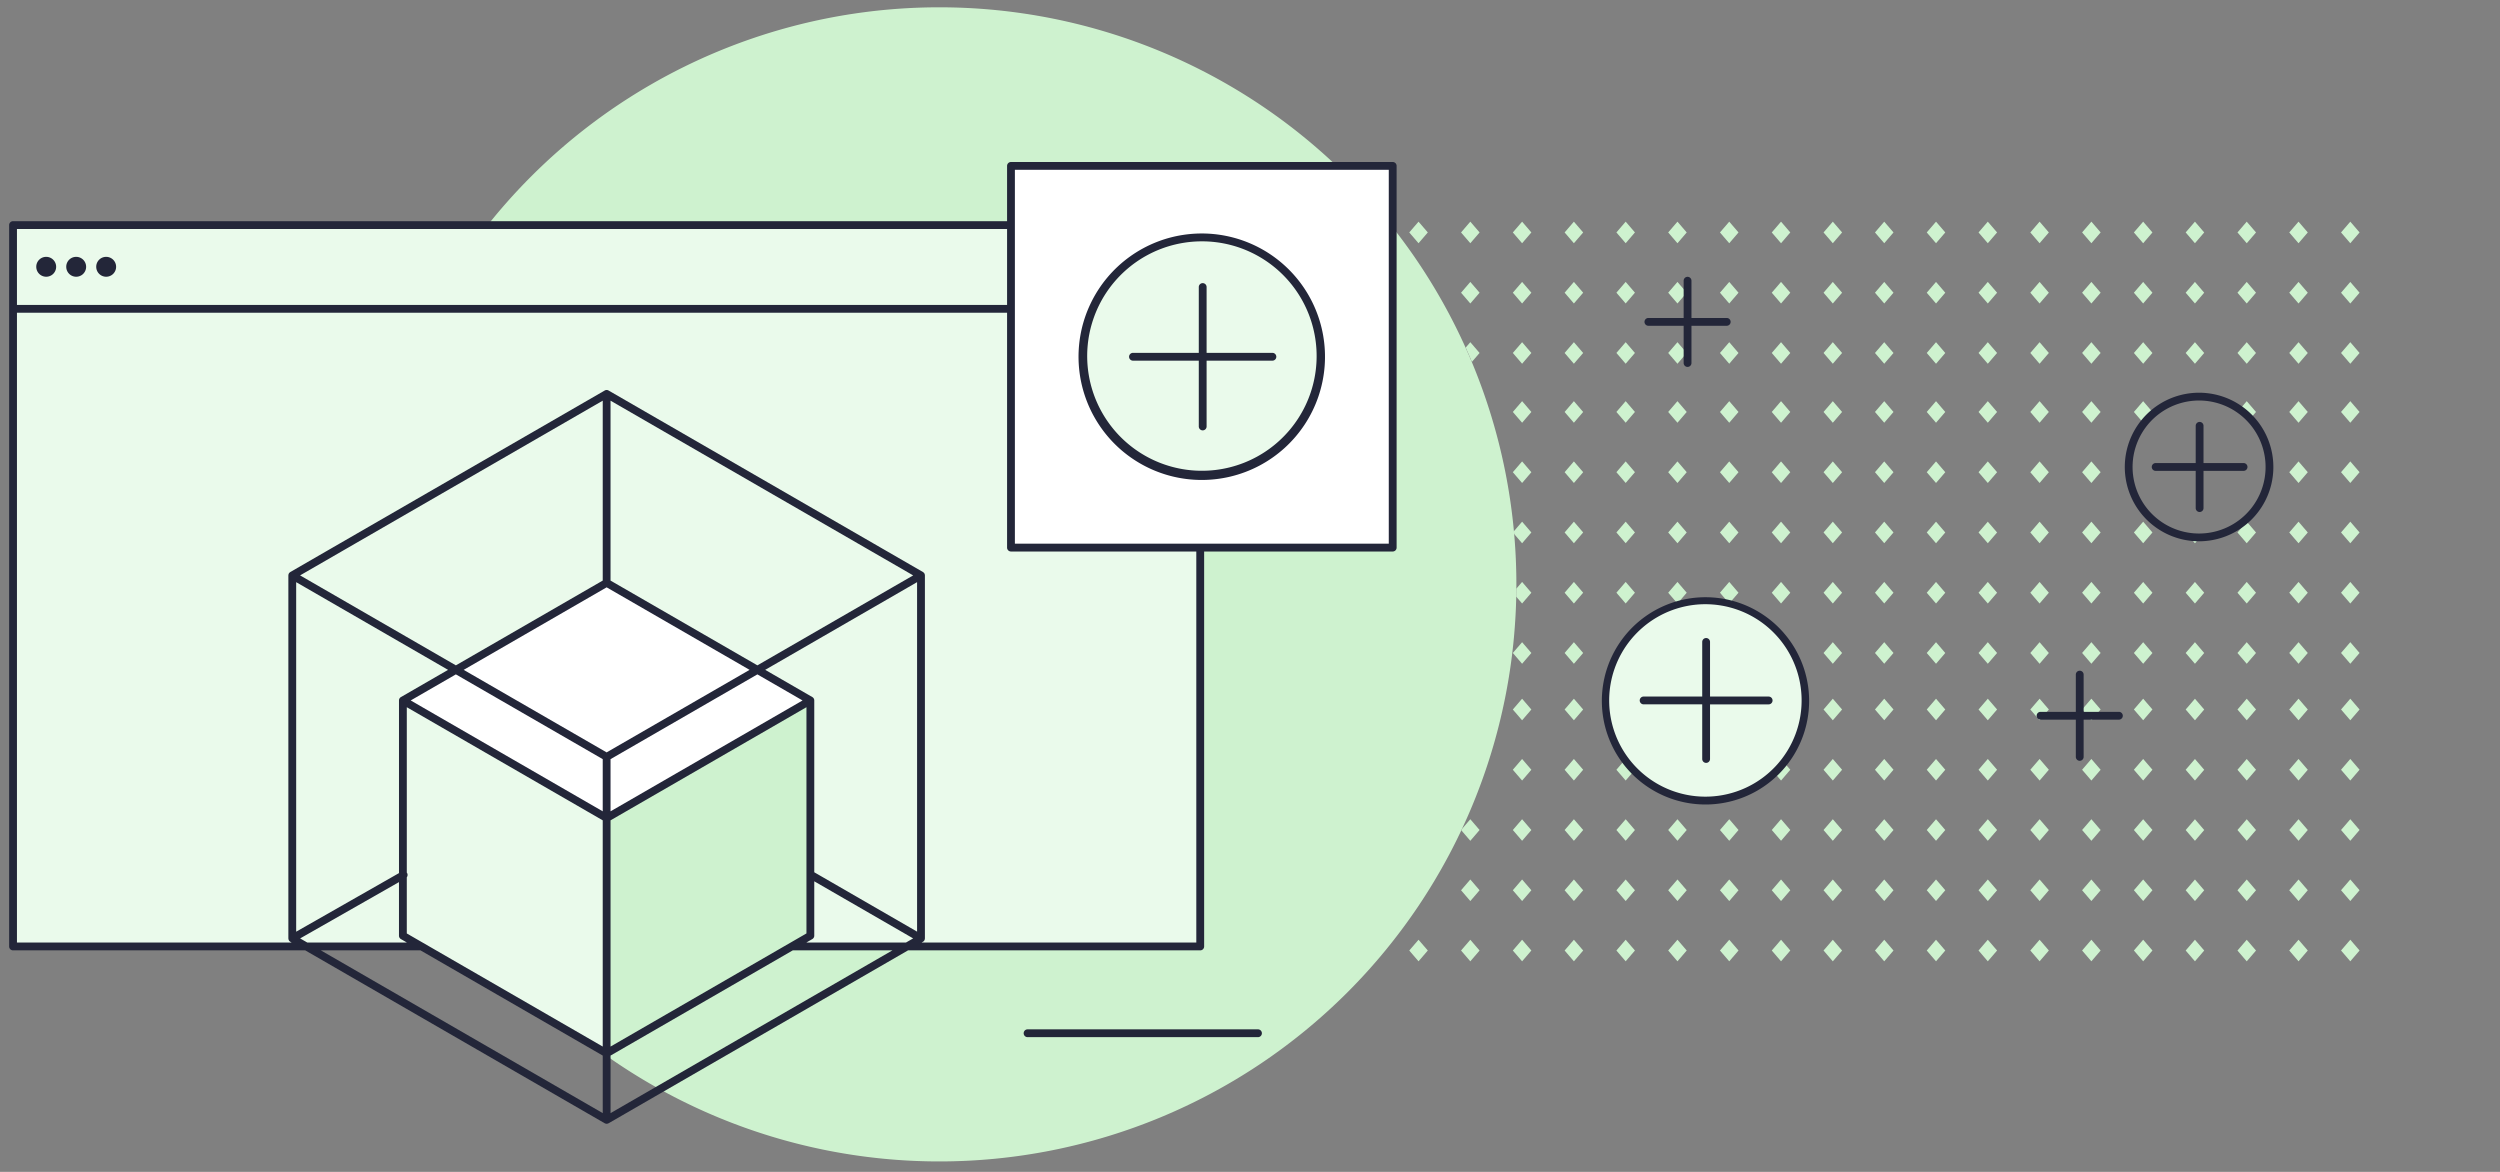 <svg xmlns="http://www.w3.org/2000/svg" viewBox="0 0 640 300"><rect x="0" y="0" width="640" height="300" fill="#808080" stroke="none"/><rect width="640" height="300" opacity="0"/><path d="M429.429,133.549l2.372,2.762-2.372,2.761-2.372-2.761Zm-2.372-12.667,2.372,2.761,2.372-2.761-2.372-2.762Zm0,30.855,2.372,2.761,2.372-2.761-2.372-2.762Zm0-46.276,2.372,2.762,2.372-2.762-2.372-2.762Zm0,122.447,2.372,2.762,2.372-2.762-2.372-2.761Zm0-15.426,2.372,2.762,2.372-2.762-2.372-2.761Zm13.253,30.851,2.377,2.762,2.372-2.762-2.372-2.761Zm0-30.851,2.377,2.762,2.372-2.762-2.372-2.761ZM427.057,90.358l2.372,2.762,2.372-2.762L429.429,87.6Zm13.253,61.379L442.6,154.4l.138.031,2.317-2.7-2.372-2.762Zm0,76.171,2.377,2.762,2.372-2.762-2.372-2.761ZM427.057,74.932l2.372,2.762,2.372-2.762-2.372-2.761Zm0,168.4,2.372,2.762,2.372-2.762-2.372-2.761ZM431.8,59.508l-2.37-2.763-2.374,2.763,2.372,2.762ZM400.544,74.932l2.372,2.762,2.376-2.762-2.376-2.761ZM413.8,212.482l2.372,2.762,2.372-2.762-2.372-2.761Zm0,15.426,2.372,2.762,2.372-2.762-2.372-2.761Zm-13.257-168.4,2.372,2.762,2.376-2.762-2.376-2.761Zm39.766,76.805,2.377,2.761,2.372-2.761-2.372-2.762ZM413.8,243.333l2.372,2.762,2.372-2.762-2.372-2.761Zm0-91.6,2.372,2.761,2.372-2.761-2.372-2.762Zm0-61.379,2.372,2.762,2.372-2.762L416.173,87.6Zm0-15.426,2.372,2.762,2.372-2.762-2.372-2.761Zm0-15.426,2.372,2.762,2.372-2.762-2.372-2.761Zm0,76.805,2.372,2.761,2.372-2.761-2.372-2.762Zm0-30.85,2.372,2.762,2.372-2.762-2.372-2.762Zm0,15.421,2.372,2.761,2.372-2.761-2.372-2.762Zm39.771,15.429,2.372,2.761,2.372-2.761-2.372-2.762Zm13.257,0,2.372,2.761,2.376-2.761-2.376-2.762Zm0,15.426L469.2,154.5l2.376-2.761-2.376-2.762Zm0,29.9,2.372,2.761,2.376-2.761L469.2,178.87Zm0-14.47,2.372,2.762,2.376-2.762L469.2,164.4Zm0,29.895,2.372,2.761,2.376-2.761L469.2,194.3Zm0,15.422,2.372,2.762,2.376-2.762-2.376-2.761Zm0-122.121L469.2,93.12l2.376-2.762L469.2,87.6Zm0-30.852,2.372,2.762,2.376-2.762L469.2,56.745Zm0,61.38,2.372,2.761,2.376-2.761-2.376-2.762Zm13.163,122.447,2.372,2.762,2.372-2.762-2.372-2.761Zm-13.163-168.4,2.372,2.762,2.376-2.762L469.2,72.171Zm0,152.976,2.372,2.762,2.376-2.762-2.376-2.761ZM440.31,120.882l2.377,2.761,2.372-2.761-2.372-2.762Zm31.265-15.421L469.2,102.7l-2.372,2.762,2.372,2.762Zm-18,122.447,2.372,2.762,2.372-2.762-2.372-2.761Zm0-15.429,2.372,2.762,2.372-2.762-2.372-2.761Zm0-60.742,2.372,2.761,2.372-2.761-2.372-2.762Zm.692,46.126,1.68,1.955,2.372-2.761-1.61-1.875A25.851,25.851,0,0,1,454.264,197.863Zm-.692,45.47,2.372,2.762,2.372-2.762-2.372-2.761ZM440.314,105.461l2.374,2.762,2.372-2.762-2.372-2.762Zm13.258-30.529,2.372,2.762,2.372-2.762-2.372-2.761Zm13.257,168.4L469.2,246.1l2.376-2.762-2.376-2.761ZM453.572,59.506l2.372,2.762,2.372-2.762-2.372-2.761Zm0,30.852,2.372,2.762,2.372-2.762L455.944,87.6Zm0,30.528,2.372,2.761,2.372-2.761-2.372-2.762Zm0-15.425,2.372,2.762,2.372-2.762-2.372-2.762ZM374.03,227.908l2.372,2.762,2.372-2.762-2.372-2.761Zm71.029-168.4-2.372-2.761-2.377,2.761,2.377,2.762Zm0,30.852L442.687,87.6l-2.377,2.761,2.377,2.762Zm0-15.426-2.372-2.761-2.377,2.761,2.377,2.762Zm105.963,30.529L548.65,102.7l-2.374,2.762,2.374,2.762Zm0-30.529-2.372-2.761-2.376,2.761,2.376,2.762Zm0-15.426-2.372-2.761-2.376,2.761,2.376,2.762Zm0,30.852L548.654,87.6l-2.376,2.761,2.376,2.762ZM360.771,243.333l2.372,2.762,2.377-2.762-2.377-2.761Zm0-183.827,2.372,2.762,2.377-2.762-2.377-2.761ZM374.03,243.333,376.4,246.1l2.372-2.762-2.372-2.761Zm18-183.825-2.372-2.763-2.372,2.763,2.372,2.762Zm87.962,168.4,2.372,2.762,2.372-2.762-2.372-2.761ZM413.8,167.162l.133.155c.16-.3.327-.6.5-.89Zm4.531,30.143a25.806,25.806,0,0,1-2.367-2.767l-2.164,2.519,2.372,2.761Zm156.831-48.33-2.372,2.762,2.372,2.761,2.376-2.761Zm0-15.426-2.372,2.762,2.372,2.761,2.376-2.761Zm-11.95,4c-.081,0-.16.013-.242.013a18.082,18.082,0,0,1-2.533-.2l1.468,1.708Zm9.578,29.612,2.372,2.762,2.376-2.762-2.376-2.761Zm4.752-107.654-2.38-2.763-2.368,2.763,2.372,2.762Zm-177,30.85,2.372,2.762,2.376-2.762L402.916,87.6Zm163.734,0L561.906,87.6l-2.372,2.761,2.372,2.762Zm0-15.426-2.372-2.761-2.372,2.761,2.372,2.762Zm0-15.426-2.372-2.761-2.372,2.761,2.372,2.762Zm13.261,15.426-2.376-2.761-2.372,2.761,2.372,2.762Zm0,15.426L575.163,87.6l-2.372,2.761,2.372,2.762ZM575.163,102.7l-1.822,2.122a18.029,18.029,0,0,1,2.718,2.36l1.478-1.72ZM604.05,59.506l-2.372-2.761-2.372,2.761,2.372,2.762ZM405.289,105.461l-2.374-2.762-2.372,2.762,2.372,2.762Zm-18,0,2.372,2.762,2.372-2.762-2.372-2.762Zm13.258,107.021,2.372,2.759,2.376-2.762-2.376-2.758Zm0,30.851,2.372,2.762,2.376-2.762-2.376-2.761ZM387.286,90.358l2.372,2.762,2.372-2.762L389.658,87.6Zm0-15.426,2.372,2.762,2.372-2.762-2.372-2.761Zm13.258,152.976,2.372,2.762,2.376-2.762-2.376-2.761Zm-26.212-15.777c-.071.151-.141.3-.213.455l2.283,2.658,2.372-2.762-2.372-2.761Zm26.212-15.074,2.372,2.761,2.376-2.761-2.376-2.762Zm0-76.175,2.372,2.761,2.376-2.761-2.376-2.762Zm0,30.855,2.372,2.761,2.376-2.761-2.376-2.762Zm0,15.425,2.372,2.762,2.376-2.762-2.376-2.761Zm0,14.47,2.372,2.761,2.376-2.761-2.376-2.762Zm0-45.321,2.372,2.761,2.376-2.761-2.376-2.762ZM387.286,243.333l2.372,2.762,2.372-2.762-2.372-2.761ZM374.03,59.506l2.372,2.762,2.375-2.76L376.4,56.745Zm13.256,168.4,2.372,2.762,2.372-2.762-2.372-2.761ZM375.218,88.976q.82,1.821,1.59,3.671l1.966-2.289L376.4,87.6Zm12.068,31.906,2.372,2.761,2.372-2.761-2.372-2.762Zm0,91.6,2.372,2.762,2.372-2.762-2.372-2.761ZM374.03,74.932l2.372,2.762,2.372-2.762L376.4,72.171Zm13.532,61.058q.033.358.064.717l2.032,2.365,2.372-2.761-2.372-2.762Zm.616,14.708c0,.684-.011,1.367-.026,2.048l1.506,1.752,2.372-2.761-2.372-2.762Zm-.892,16.464,2.372,2.762,2.372-2.762-2.372-2.761Zm4.744,14.474-2.372-2.766-2.372,2.766,2.372,2.761Zm-4.744,15.421,2.372,2.761,2.372-2.761-2.372-2.762ZM533.02,136.311l2.372,2.761,2.372-2.761-2.372-2.762Zm26.514,91.6,2.372,2.762,2.372-2.762-2.372-2.761Zm-13.256-60.746,2.376,2.762,2.372-2.762-2.372-2.761Zm13.256,76.171,2.372,2.762,2.372-2.762-2.372-2.761Zm0-30.851,2.372,2.762,2.372-2.762-2.372-2.761Zm-13.256-60.745,2.376,2.761,2.372-2.761-2.372-2.762Zm0-15.426,2.376,2.761,2.372-2.761-2.372-2.762Zm13.256,60.746,2.372,2.761,2.372-2.761-2.372-2.762Zm0-15.425,2.372,2.761,2.372-2.761-2.372-2.762Zm13.257,15.425,2.372,2.761,2.376-2.761-2.376-2.762Zm0,15.425,2.372,2.762,2.376-2.762-2.376-2.761Zm0,15.426,2.372,2.762,2.376-2.762-2.376-2.761Zm-13.257-60.746,2.372,2.762,2.372-2.762-2.372-2.761Zm0-15.425,2.372,2.761,2.372-2.761-2.372-2.762Zm13.257,91.6,2.372,2.762,2.376-2.762-2.376-2.761ZM533.02,105.461l2.372,2.762,2.372-2.762-2.372-2.762Zm0,15.421,2.372,2.761,2.372-2.761-2.372-2.762Zm0-30.524,2.372,2.762,2.372-2.762L535.392,87.6Zm0-15.426,2.372,2.762,2.372-2.762-2.372-2.761Zm0,76.8,2.372,2.761,2.372-2.761-2.372-2.762Zm0,15.425,2.372,2.762,2.372-2.762-2.372-2.761Zm13.258,60.746,2.376,2.762,2.372-2.762-2.372-2.761Zm0-30.851,2.376,2.761,2.372-2.761-2.372-2.762Zm0,15.425,2.376,2.759,2.372-2.762-2.372-2.758Zm0-30.85,2.376,2.761,2.372-2.761-2.372-2.762Zm-13.258,0,2.372,2.761,2.372-2.761-2.372-2.762Zm0-122.126,2.372,2.762,2.372-2.762-2.372-2.761Zm13.258,183.827,2.376,2.762,2.372-2.762-2.372-2.761Zm53.028-76.171,2.372,2.762,2.372-2.762-2.372-2.761Zm0,45.32,2.372,2.762,2.372-2.762-2.372-2.761Zm0-30.85,2.372,2.761,2.372-2.761-2.372-2.762Zm0,15.425,2.372,2.761,2.372-2.761-2.372-2.762Zm0,30.851,2.372,2.762,2.372-2.762-2.372-2.761Zm0,15.425,2.372,2.762,2.372-2.762-2.372-2.761ZM586.049,59.506l2.372,2.762,2.372-2.762-2.372-2.761Zm13.257,45.955,2.372,2.762,2.372-2.762-2.372-2.762Zm0,46.276,2.372,2.761,2.372-2.761-2.372-2.762Zm0-76.8,2.372,2.762,2.372-2.762-2.372-2.761ZM479.992,212.479l2.372,2.762,2.372-2.762-2.372-2.761Zm119.314-76.168,2.372,2.761,2.372-2.761-2.372-2.762Zm0-15.429,2.372,2.761,2.372-2.761-2.372-2.762Zm-13.257,46.28,2.372,2.762,2.372-2.762-2.372-2.761Zm0,45.32,2.372,2.762,2.372-2.762-2.372-2.761Zm0-15.425,2.372,2.761,2.372-2.761-2.372-2.762Zm0-15.425,2.372,2.761,2.372-2.761-2.372-2.762Zm0,61.7,2.372,2.762,2.372-2.762-2.372-2.761Zm-13.254-61.7,2.372,2.761,2.376-2.761-2.38-2.766Zm13.254-106.7,2.372,2.762,2.372-2.762-2.372-2.761Zm0,152.976,2.372,2.762,2.372-2.762-2.372-2.761Zm0-76.171,2.372,2.761,2.372-2.761-2.372-2.762Zm0-46.276,2.372,2.762,2.372-2.762-2.372-2.762Zm0-15.1,2.372,2.762,2.372-2.762L588.421,87.6Zm0,45.953,2.372,2.761,2.372-2.761-2.372-2.762Zm0-15.429,2.372,2.761,2.372-2.761-2.372-2.762Zm13.257-30.524,2.372,2.762,2.372-2.762L601.678,87.6ZM493.248,151.737l2.372,2.761,2.372-2.761-2.372-2.762Zm0,15.425,2.372,2.762,2.372-2.762L495.62,164.4Zm0-46.28,2.372,2.761,2.372-2.761-2.372-2.762Zm0,15.429,2.372,2.761,2.372-2.761-2.372-2.762Zm0,60.746,2.372,2.761,2.372-2.761L495.62,194.3Zm0-15.425,2.372,2.761,2.372-2.761-2.372-2.762Zm13.257,46.276,2.372,2.762,2.376-2.762-2.376-2.761Zm0,15.425,2.372,2.762,2.376-2.762-2.376-2.761ZM493.248,59.506l2.372,2.762,2.372-2.762-2.372-2.761Zm0,152.976,2.372,2.762,2.372-2.762-2.372-2.761Zm0-137.55,2.372,2.762,2.372-2.762-2.372-2.761Zm0,30.529,2.372,2.762,2.372-2.762L495.62,102.7Zm0-15.1,2.372,2.762,2.372-2.762L495.62,87.6ZM479.992,74.932l2.372,2.762,2.372-2.762-2.372-2.761Zm0,76.8,2.372,2.761,2.372-2.761-2.372-2.762Zm0-15.426,2.372,2.761,2.372-2.761-2.372-2.762Zm0-15.425,2.372,2.761,2.372-2.761-2.372-2.762Zm0,46.276,2.372,2.762,2.372-2.762-2.372-2.761Zm0,14.47,2.372,2.761,2.372-2.761-2.372-2.762Zm0,15.425,2.372,2.761,2.372-2.761-2.372-2.762Zm13.256,30.851,2.372,2.762,2.372-2.762-2.372-2.761ZM479.992,105.461l2.372,2.762,2.372-2.762-2.372-2.762Zm0-45.955,2.372,2.762,2.372-2.762-2.372-2.761Zm13.256,183.827,2.372,2.762,2.372-2.762-2.372-2.761ZM479.992,90.358l2.372,2.762,2.372-2.762L482.364,87.6Zm53.028,106.7,2.372,2.761,2.372-2.761-2.372-2.762Zm-26.515,15.425,2.372,2.762,2.376-2.762-2.376-2.761Zm13.258-107.021,2.372,2.762,2.372-2.762-2.372-2.762Zm0,46.276,2.372,2.761,2.372-2.761-2.372-2.762Zm0-30.855,2.372,2.761,2.372-2.761-2.372-2.762Zm0,15.429,2.372,2.761,2.372-2.761-2.372-2.762Zm0,60.746,2.372,2.761,2.372-2.761-2.372-2.762Zm0-15.425,2.372,2.761,2.372-2.761-2.372-2.762Zm0-14.47,2.372,2.762,2.372-2.762-2.372-2.761Zm13.257,60.746,2.372,2.762,2.372-2.762-2.372-2.761Zm-26.515-30.851,2.372,2.761,2.376-2.761-2.376-2.762Zm13.258-106.7,2.372,2.762,2.372-2.762L522.135,87.6ZM533.02,212.482l2.372,2.762,2.372-2.762-2.372-2.761ZM519.763,59.506l2.372,2.762,2.372-2.762-2.372-2.761Zm0,15.426,2.372,2.762,2.372-2.762-2.372-2.761Zm13.257,168.4,2.372,2.762,2.372-2.762-2.372-2.761ZM511.251,105.461l-2.374-2.762-2.372,2.762,2.372,2.762Zm-4.746,46.276,2.372,2.761,2.376-2.761-2.376-2.762Zm0-30.855,2.372,2.761,2.376-2.761-2.376-2.762Zm0,15.429,2.372,2.761,2.376-2.761-2.376-2.762Zm0,45.321,2.372,2.761,2.376-2.761-2.376-2.762Zm0-14.47,2.372,2.762,2.376-2.762-2.376-2.761Zm0-92.23,2.372,2.762,2.376-2.762-2.376-2.761Zm13.258,168.4,2.372,2.762,2.372-2.762-2.372-2.761Zm0-15.425,2.372,2.762,2.372-2.762-2.372-2.761ZM506.505,90.358l2.372,2.762,2.376-2.762L508.877,87.6Zm0-30.852,2.372,2.762,2.376-2.762-2.376-2.761Zm13.258,152.976,2.372,2.762,2.372-2.762-2.372-2.761Z" fill="#cef2cf"/><path d="M240.464,1.871A147.728,147.728,0,1,1,92.736,149.6,147.728,147.728,0,0,1,240.464,1.871" fill="#cef2cf"/><polygon points="258.811 140.187 258.811 57.62 3.34 57.62 3.34 242.293 107.911 242.293 103.141 239.539 103.141 239.538 155.296 268.796 155.296 209.427 103.141 179.315 155.296 149.203 155.297 149.203 155.297 149.203 207.452 179.315 207.452 239.539 202.682 242.293 307.253 242.293 307.253 140.187 258.811 140.187" fill="#eafaeb"/><rect x="258.811" y="42.472" width="97.715" height="97.715" fill="#fff"/><path d="M307.668,60.794A30.536,30.536,0,1,1,277.132,91.33h0a30.537,30.537,0,0,1,30.536-30.536" fill="#eafaeb"/><path d="M11.8,65.755A2.545,2.545,0,1,1,9.284,68.33V68.3A2.528,2.528,0,0,1,11.8,65.755h0m7.675,0h0A2.528,2.528,0,0,0,16.959,68.3v.03a2.545,2.545,0,1,0,2.514-2.575m7.676,0h0A2.528,2.528,0,0,0,24.635,68.3v.03a2.545,2.545,0,1,0,2.514-2.575" fill="#232639"/><path d="M155.3,149.2l52.155,30.112L155.3,209.43l-52.155-30.115Z" fill="#fff"/><path d="M307.666,122.869a31.548,31.548,0,1,1,7.248-.847A31.591,31.591,0,0,1,307.666,122.869Zm.058-61.087a29.719,29.719,0,0,0-6.842.8,29.368,29.368,0,1,0,6.842-.8Z" fill="#232639"/><path d="M325.737,90.329H308.89V73.482a1,1,0,1,0-2,0V90.329H290.044a1,1,0,0,0,0,2H306.89v16.847a1,1,0,0,0,2,0V92.329h16.847a1,1,0,0,0,0-2Z" fill="#232639"/><path d="M436.584,153.685a25.631,25.631,0,1,1-25.631,25.631,25.631,25.631,0,0,1,25.631-25.631h0" fill="#eafaeb"/><path d="M436.638,205.952a27,27,0,0,1-4.322-.349,26.531,26.531,0,1,1,4.322.349Zm-.109-51.274a24.644,24.644,0,0,0-24.26,20.692h0A24.631,24.631,0,1,0,440.527,155,24.919,24.919,0,0,0,436.529,154.678ZM411.282,175.21h0Z" fill="#232639"/><path d="M452.774,178.315H437.768V164.336a1,1,0,0,0-2,0v13.979h-15a1,1,0,0,0,0,2h15V194.3a1,1,0,1,0,2,0v-13.98h15.006a1,1,0,0,0,0-2Z" fill="#232639"/><path d="M562.972,138.57a19.017,19.017,0,1,1,18.5-14.643A19.031,19.031,0,0,1,562.972,138.57Zm0-36.037a17.024,17.024,0,1,0,3.915.458A17.045,17.045,0,0,0,562.97,102.533Z" fill="#232639"/><path d="M574.356,118.543H564.1v-9.532a1,1,0,1,0-2,0v9.532H551.851a1,1,0,0,0,0,2H562.1v9.53a1,1,0,0,0,2,0v-9.53h10.254a1,1,0,0,0,0-2Z" fill="#232639"/><path d="M442.042,81.4h-9.027V71.864a1,1,0,0,0-2,0V81.4h-9.026a1,1,0,0,0,0,2h9.026v9.531a1,1,0,1,0,2,0V83.4h9.027a1,1,0,0,0,0-2Z" fill="#232639"/><path d="M542.437,182.233H533.41V172.7a1,1,0,0,0-2,0v9.531h-9.028a1,1,0,0,0,0,2h9.028v9.532a1,1,0,0,0,2,0v-9.532h9.027a1,1,0,0,0,0-2Z" fill="#232639"/><path d="M322.042,265.513H263.06a1,1,0,0,1,0-2h58.982a1,1,0,0,1,0,2Z" fill="#232639"/><path d="M356.526,41.472H258.811a1,1,0,0,0-1,1V56.62H3.34a1,1,0,0,0-1,1V242.293a1,1,0,0,0,1,1h74.8L154.8,287.554c.019.011.041.015.061.025a1.048,1.048,0,0,0,.114.047,1.01,1.01,0,0,0,.272.054.517.517,0,0,0,.054.011c.02,0,.036-.01.056-.011a1,1,0,0,0,.268-.054.926.926,0,0,0,.117-.048c.019-.01.04-.014.058-.024l76.66-44.261h74.8a1,1,0,0,0,1-1V141.187h48.273a1,1,0,0,0,1-1V42.472A1,1,0,0,0,356.526,41.472ZM4.34,58.62H257.811V78.066l-253.451,0c-.007,0-.013,0-.02,0Zm99.872,164.867c-.019-.032-.049-.051-.071-.081V181.047l50.156,28.96v57.912l-50.157-28.957V224.583A1,1,0,0,0,104.212,223.487Zm.93-44.173,11.562-6.675,37.593,21.7V207.7Zm11.561-8.985L76.821,147.3,154.3,102.571v46.053Zm-2,1.155-12.062,6.964a1,1,0,0,0-.5.866v44.2l-26.32,15V149.035Zm-37.866,68.75,25.3-14.415v13.72a1,1,0,0,0,.5.866l1.538.888H78.671Zm5.3,3.059h25.508L154.3,270.229v14.727Zm73.16-50.682L118.7,171.484,155.3,150.357l36.592,21.127Zm1-90.039,77.474,44.73-39.882,23.027-37.592-21.7Zm0,91.77,37.592-21.7,11.563,6.676L156.3,207.7Zm50.155-13.3v57.915L156.3,267.918V210.007ZM156.3,284.956V270.227l46.652-26.934h25.507Zm75.623-43.663H206.414l1.538-.888a1,1,0,0,0,.5-.866V225.614l25.313,14.614Zm2.85-2.794L208.452,223.3v-43.99a1,1,0,0,0-.5-.866l-12.063-6.964,38.882-22.449Zm71.482,2.794H235.921l.3-.171a.991.991,0,0,0,.423-.39c.011-.019.01-.04.02-.06a1,1,0,0,0,.087-.259.89.89,0,0,0,.015-.114c0-.025.01-.049.01-.074V147.3a.683.683,0,0,0-.011-.079c0-.03-.006-.059-.011-.089a.975.975,0,0,0-.112-.331h0a1.019,1.019,0,0,0-.232-.263c-.024-.019-.046-.037-.071-.054s-.04-.035-.063-.048L155.8,99.974a1,1,0,0,0-1,0L74.321,146.437c-.022.013-.04.032-.061.046s-.05.038-.075.058a1,1,0,0,0-.23.261h0a1.021,1.021,0,0,0-.112.331c-.005.03-.009.059-.011.089a.683.683,0,0,0-.011.079v92.922c0,.027.009.053.011.08s.007.06.012.091a.979.979,0,0,0,.1.3c.006.011.005.023.011.034a.982.982,0,0,0,.411.388l.307.178H4.34V80.064c.007,0,.013,0,.02,0l253.451,0v60.121a1,1,0,0,0,1,1h47.442Zm49.273-102.106H259.811V43.472h95.715Z" fill="#232639"/></svg>